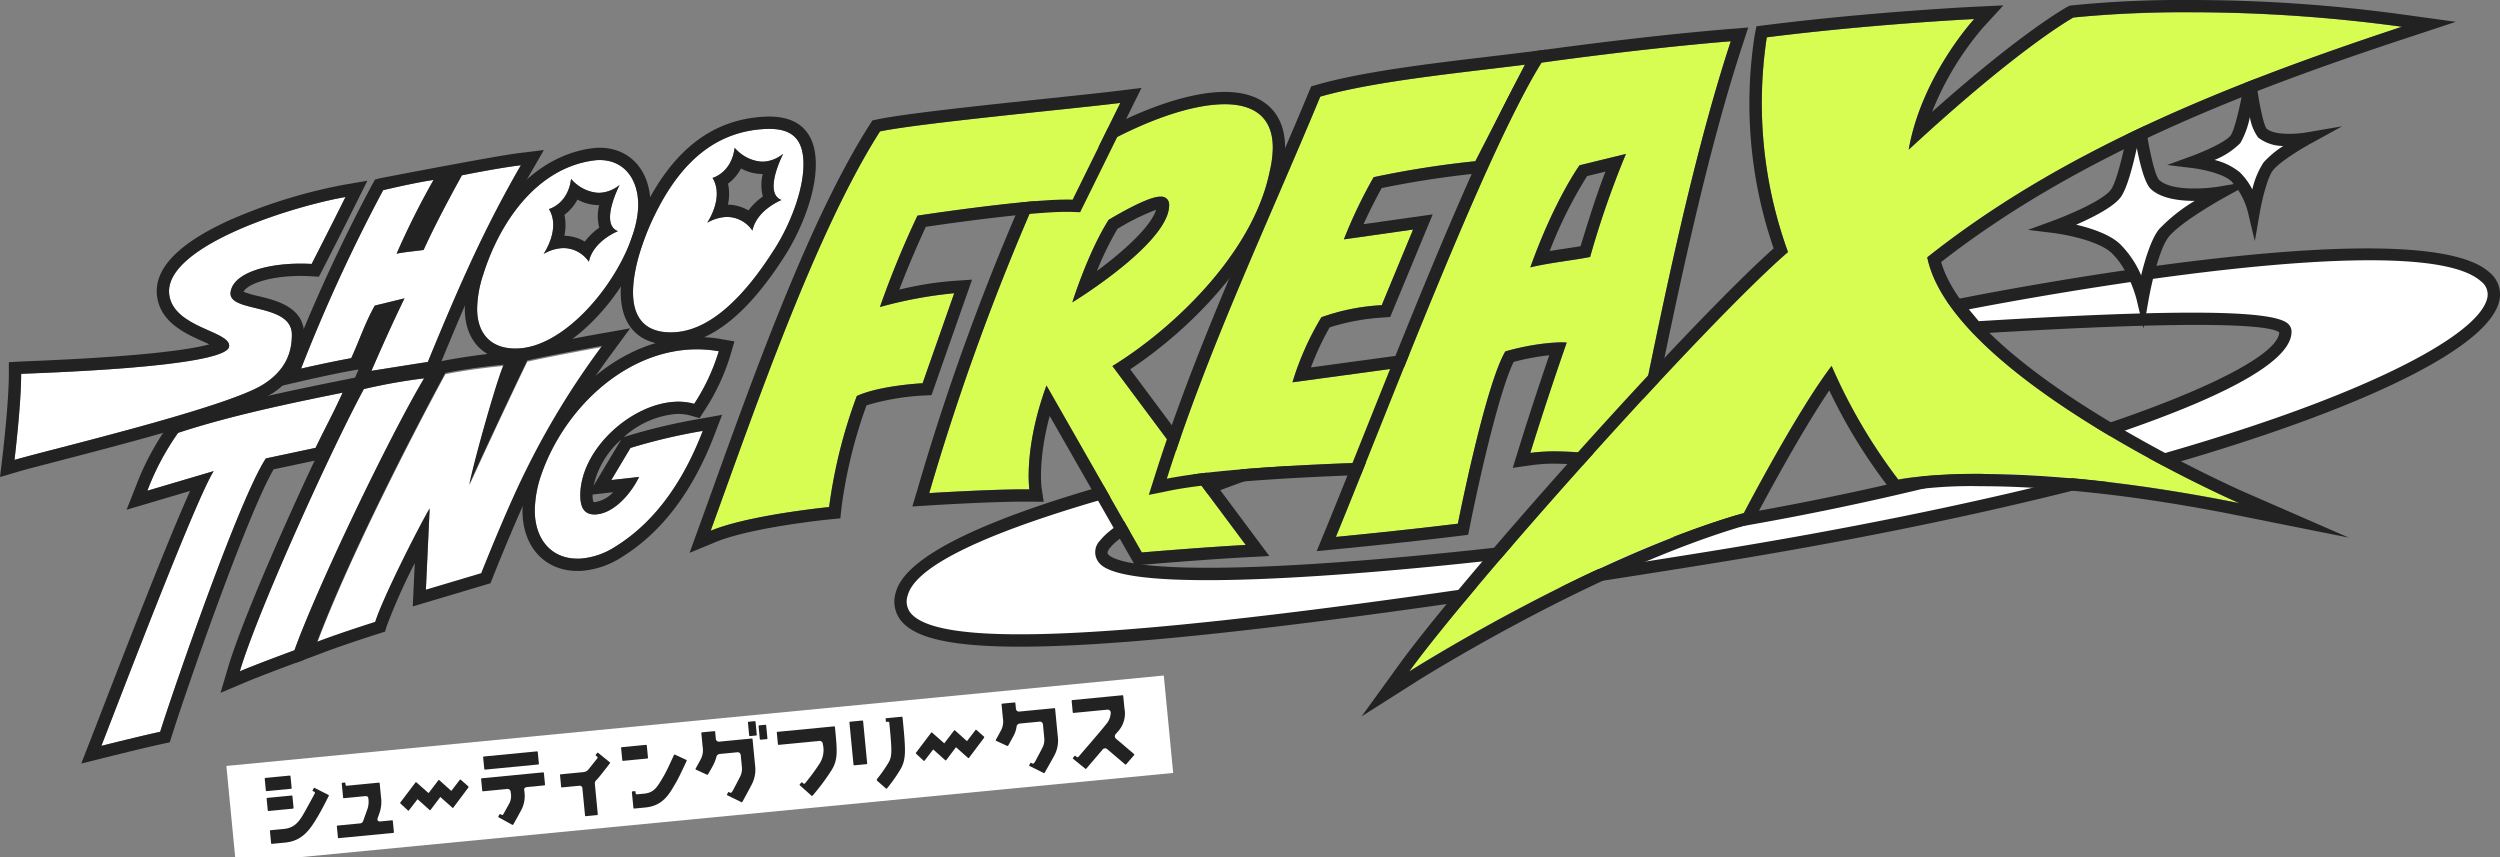 <svg xmlns="http://www.w3.org/2000/svg" width="406" height="139.247" viewBox="0 0 406 139.247">
  <rect x="0" y="0" width="406" height="139.247" fill="#808080" stroke="none"/>
  <g id="グループ_2530" data-name="グループ 2530" transform="translate(-5.735 -182.262)">
    <g id="グループ_1606" data-name="グループ 1606" transform="translate(14 10)">
      <path id="パス_7161" data-name="パス 7161" d="M3.437,61.03c1.876-.111,33.28-1.007,33.773-4.425.363-2.52-8.926-2.987-9.712-8.357-1.146-7.827,19.744-14.387,28.614-15.939,0,0-2.828,5.686-5.5,10.875-6.057-.36-12.666,1.1-13.161,4.563S47.4,49.4,47.4,54.676c0,2.8-.931,5.76-4.719,8.119C36.57,66.6,7.584,73.46,2.352,75.006c0,0,1.1-9.072,1.085-13.976" transform="translate(-8.265 171.94)" fill="#fff"/>
      <path id="パス_7162" data-name="パス 7162" d="M56.112,32.309s-2.828,5.685-5.5,10.875c-.6-.036-1.195-.053-1.8-.053-5.5,0-10.92,1.5-11.366,4.615-.5,3.459,9.954,1.658,9.954,6.929,0,2.8-.931,5.761-4.719,8.119C36.571,66.6,7.584,73.46,2.352,75.006c0,0,1.1-9.072,1.085-13.976,1.876-.111,33.28-1.008,33.773-4.426.363-2.52-8.926-2.986-9.712-8.356-1.146-7.827,19.744-14.387,28.614-15.939m3.553-2.652-3.9.682A85.326,85.326,0,0,0,37.222,36.1c-8.414,3.824-12.351,8.007-11.7,12.433.614,4.192,4.618,5.975,7.542,7.277.281.125.612.272.937.424-2.746.757-10.054,1.972-29.389,2.74-.662.026-1.109.044-1.289.055l-1.888.111,0,1.891c.014,4.726-1.06,13.641-1.07,13.73L0,77.786l2.919-.862c1.152-.341,3.558-.964,6.6-1.753,14.143-3.664,29.616-7.813,34.219-10.679A11.041,11.041,0,0,0,49.4,54.675c0-4.461-4.467-5.549-7.424-6.268a17.313,17.313,0,0,1-2.436-.711c.7-1.294,4.33-2.566,9.272-2.566.559,0,1.123.017,1.676.05l1.3.077.6-1.157c2.65-5.143,5.487-10.843,5.515-10.9Z" transform="translate(-8.265 171.946)" fill="#222"/>
      <path id="パス_7163" data-name="パス 7163" d="M60.319,60.462c2.206-5.053,3.584-8.1,5.373-11.776l-4.829,1.178c-1.675,3.033-2.387,5.4-3.828,8.543-3.276.575-8.141,1.692-8.141,1.692A268.115,268.115,0,0,1,62.222,31.125s4.719-1.149,8.188-1.668a129.012,129.012,0,0,0-6,11.975c1.379-.279,3.228-.434,4.385-.6,2.261-5.041,6.222-12.125,6.222-12.125s5.711-1.166,9.571-1.636C78.749,37.213,74.858,45.93,69.482,59.017c-2.753.427-9.163,1.445-9.163,1.445" transform="translate(-8.265 172.02)" fill="#fff"/>
      <path id="パス_7164" data-name="パス 7164" d="M84.591,27.071C78.75,37.212,74.859,45.93,69.482,59.016c-2.754.427-9.163,1.445-9.163,1.445,2.206-5.053,3.586-8.1,5.374-11.776l-4.829,1.179c-1.677,3.032-2.388,5.4-3.829,8.542-3.276.575-8.141,1.692-8.141,1.692A268.494,268.494,0,0,1,62.221,31.124s4.721-1.149,8.189-1.668a129.136,129.136,0,0,0-6,11.975c1.378-.279,3.228-.434,4.385-.6,2.261-5.041,6.222-12.125,6.222-12.125s5.71-1.166,9.571-1.636M88.322,24.6l-3.972.484c-3.895.474-22.4,4.047-22.6,4.095l-.853.208-.425.768A267.36,267.36,0,0,0,47.033,59.365L45.642,62.9l3.7-.85c.048-.011,4.854-1.112,8.039-1.671l.86-.151-1.216,2.784,3.609-.573s6.4-1.017,9.155-1.444l1.116-.173.429-1.043c5.394-13.131,9.194-21.64,14.992-31.707Z" transform="translate(-8.265 172.029)" fill="#222"/>
      <path id="パス_7165" data-name="パス 7165" d="M16.464,121.943c2.716-6.949,15.455-40.383,18.25-44.621L23.929,80.514a41.769,41.769,0,0,1,4.994-9.4c8.428-2.773,18.054-4.78,26.722-6.529-1.805,3.931-2.519,5.078-4.394,8.965l-8.069,1.714c-4.274,6.443-14.855,37.073-17.172,44.4-2.4.519-5.79,1.347-9.546,2.281" transform="translate(-8.265 171.444)" fill="#fff"/>
      <path id="パス_7166" data-name="パス 7166" d="M55.646,64.585c-1.806,3.931-2.52,5.078-4.4,8.966l-8.068,1.713c-4.274,6.443-14.855,37.074-17.172,44.4-2.4.519-5.79,1.347-9.546,2.281C19.181,115,31.919,81.56,34.715,77.322L23.93,80.514a41.768,41.768,0,0,1,4.993-9.4c8.429-2.773,18.054-4.779,26.723-6.529M59.1,61.847l-3.854.778c-9.063,1.829-18.609,3.844-26.952,6.589l-.6.2-.379.509a43.556,43.556,0,0,0-5.247,9.856L20.556,83.6,24.5,82.432l6.371-1.886c-3.257,7.223-8.859,21.515-14.609,36.39-.71,1.838-1.28,3.314-1.657,4.279l-1.409,3.6,3.755-.934c3.457-.86,7-1.73,9.484-2.267l1.136-.245.349-1.107c2.5-7.909,12.25-35.918,16.516-43.221l7.234-1.537.959-.2.427-.884c.771-1.6,1.335-2.712,1.881-3.789.75-1.48,1.459-2.878,2.529-5.21Z" transform="translate(-8.265 171.444)" fill="#222"/>
      <path id="パス_7167" data-name="パス 7167" d="M59.091,64a93.853,93.853,0,0,1,9.788-1.745c-5.671,9.52-17.346,33.844-21.06,44.166,0,0-5.975,2.195-8.876,3.421C41.938,99.762,54.108,73.165,59.091,64" transform="translate(-8.265 171.444)" fill="#fff"/>
      <path id="パス_7168" data-name="パス 7168" d="M68.879,62.255c-5.671,9.52-17.346,33.843-21.06,44.166,0,0-5.975,2.195-8.876,3.42,3-10.079,15.165-36.676,20.148-45.841a93.591,93.591,0,0,1,9.788-1.745m3.915-2.663-4.236.689c-.783.127-1.631.252-2.5.381a59.65,59.65,0,0,0-7.529,1.419l-.8.235-.4.728c-4.771,8.775-17.183,35.712-20.308,46.228l-1.207,4.06,3.9-1.648c2.824-1.193,8.728-3.364,8.788-3.386l.879-.331.313-.869c3.564-9.9,15.086-34.066,20.9-43.819Z" transform="translate(-8.265 171.444)" fill="#222"/>
      <path id="パス_7169" data-name="パス 7169" d="M69.162,96.58l.612-13.229c-2.077,3.6-7.609,14.549-8.847,18.456-2.916.931-6.353,2.061-9.425,3.226,6.742-17.856,20.829-43.65,20.829-43.65,4.66-.921,9.459-1.342,9.459-1.342-1.094,2.455-4.58,14.7-5.576,19.412,5.191-11.372,9.419-20.1,9.419-20.1,4.879-1.079,12.141-2.373,12.141-2.373A130,130,0,0,0,85.138,77.74C82.024,84.074,78.15,93.9,78.15,93.9Z" transform="translate(-8.265 171.655)" fill="#fff"/>
      <path id="パス_7170" data-name="パス 7170" d="M97.773,56.977A130.054,130.054,0,0,0,85.138,77.74C82.023,84.074,78.15,93.9,78.15,93.9L69.161,96.58l.612-13.229c-2.077,3.6-7.608,14.55-8.847,18.456-2.915.931-6.353,2.061-9.424,3.226,6.742-17.856,20.829-43.65,20.829-43.65,4.659-.921,9.458-1.341,9.458-1.341-1.094,2.454-4.579,14.7-5.576,19.411,5.192-11.371,9.419-20.1,9.419-20.1,4.879-1.079,12.141-2.373,12.141-2.373m4.565-2.844-4.916.875c-.073.013-7.359,1.313-12.222,2.389l-.946.209-.107.222-2.532.221c-.2.018-4.961.441-9.672,1.372l-.919.181-.449.822c-.141.259-14.231,26.122-20.944,43.9L48.07,108.46l4.141-1.557c3.193-1.211,6.85-2.4,9.324-3.191l.985-.314.313-.986a97.084,97.084,0,0,1,4.526-10.143l-.195,4.219-.13,2.814,2.7-.805,8.989-2.682.932-.278.356-.9c.039-.1,3.88-9.823,6.922-16.01A129.4,129.4,0,0,1,99.386,58.16Z" transform="translate(-8.265 171.444)" fill="#222"/>
      <path id="パス_7171" data-name="パス 7171" d="M86.974,83.445a18.422,18.422,0,0,1,1.118-6.016c3.595-10.2,12.981-19.5,24.046-20.148a20.443,20.443,0,0,1,4.713.28,32.812,32.812,0,0,1-3.995,8.543,9.483,9.483,0,0,0-3.195-.331c-7.19.424-15.3,7.811-15.3,15.2,0,1.718.48,3.207,2.516,3.087,3.036-.18,5.792-3.5,7.03-6.086l-4.514.506,3.116-5.216a92.408,92.408,0,0,1,11.743-2.769c-2.835,7.4-7.269,14.526-14.219,18.809a12.033,12.033,0,0,1-5.552,1.925c-4.833.286-7.509-3.191-7.509-7.783" transform="translate(-8.387 171.746)" fill="#fff"/>
      <path id="パス_7172" data-name="パス 7172" d="M113.282,57.247a21.043,21.043,0,0,1,3.569.314,32.86,32.86,0,0,1-3.995,8.543,9.252,9.252,0,0,0-2.566-.35c-.21,0-.419.006-.629.019-7.19.424-15.3,7.811-15.3,15.2,0,1.652.444,3.093,2.291,3.093.073,0,.147,0,.225-.007,3.035-.179,5.791-3.5,7.03-6.085l-4.514.506,3.116-5.216a92.242,92.242,0,0,1,11.743-2.77c-2.835,7.4-7.269,14.527-14.219,18.81a12.044,12.044,0,0,1-5.552,1.925c-.186.011-.369.016-.549.016-4.487,0-6.96-3.383-6.96-7.8a18.418,18.418,0,0,1,1.118-6.016c3.595-10.2,12.981-19.5,24.045-20.148q.576-.034,1.145-.034m0-2c-.42,0-.845.012-1.263.037-12.8.755-22.352,11.664-25.814,21.48a20.218,20.218,0,0,0-1.231,6.681c0,5.861,3.6,9.8,8.96,9.8.218,0,.441-.006.667-.02A13.975,13.975,0,0,0,101.086,91c6.47-3.988,11.529-10.648,15.036-19.8l1.27-3.313-3.492.629a95.383,95.383,0,0,0-12,2.833l-.472.15a14.526,14.526,0,0,1,8.348-3.739c.17-.01.34-.015.511-.015a7.3,7.3,0,0,1,2.013.272l1.427.41.806-1.247a34.747,34.747,0,0,0,4.234-9.067l.629-2.152-2.21-.38a22.813,22.813,0,0,0-3.907-.343M96.51,79.408A14.312,14.312,0,0,1,101,71.9l-.2.337-3.116,5.216Zm-.146,1.423,3.254-.365.077-.008a5.066,5.066,0,0,1-2.934,1.6l-.107,0a1.043,1.043,0,0,1-.15-.009,2.929,2.929,0,0,1-.141-1.084c0-.047,0-.094,0-.141" transform="translate(-8.386 171.742)" fill="#222"/>
      <path id="パス_7173" data-name="パス 7173" d="M96.977,26.228c-.186.011-.409.062-.595.072-9.3,1.33-15.218,10.235-17.822,18.573a18.451,18.451,0,0,0-.967,5.488c0,4.315,2.53,6.7,6.808,6.443,9.116-.538,19.348-14.869,19.348-23.35,0-4.166-2.344-7.488-6.772-7.226m3.488,11.534s-4.026,1.578-4.728,4.97c0,0-2.454-3.991-7.35-1.27,0,0,2.829-4.081.87-7.291,0,0,3.086-.791,3.591-4.89,0,0,3.537,4.346,7.889.973,0,0-3.319,6.37-.272,7.508" transform="translate(-8.373 172.034)" fill="#fff"/>
      <path id="パス_7174" data-name="パス 7174" d="M97.46,26.213c4.115,0,6.289,3.229,6.289,7.241,0,8.482-10.231,22.813-19.347,23.351q-.311.018-.607.018c-3.91,0-6.2-2.355-6.2-6.462a18.483,18.483,0,0,1,.967-5.488c2.605-8.338,8.521-17.242,17.822-18.573.187-.01.41-.061.6-.072.164-.01.324-.015.482-.015M88.387,41.462a6.7,6.7,0,0,1,3.26-.95,5.053,5.053,0,0,1,4.09,2.221c.7-3.393,4.728-4.971,4.728-4.971-3.046-1.137.273-7.508.273-7.508a5.492,5.492,0,0,1-3.4,1.283,6.46,6.46,0,0,1-4.489-2.256c-.506,4.1-3.591,4.89-3.591,4.89,1.959,3.21-.871,7.291-.871,7.291M97.46,24.213c-.2,0-.4.006-.6.018-.149.009-.312.031-.475.055-.044.007-.088.015-.13.019l-.085,0-.071.012c-8.662,1.238-15.932,8.7-19.448,19.956a20.088,20.088,0,0,0-1.058,6.084c0,5.22,3.143,8.462,8.2,8.462.237,0,.478-.007.725-.022,10.047-.593,21.229-15.615,21.229-25.347,0-5.527-3.331-9.241-8.289-9.241M91.77,35.107a7.362,7.362,0,0,0,2.114-2.473,7.263,7.263,0,0,0,3.454.9h.078a7.181,7.181,0,0,0,.015,3.653,10.331,10.331,0,0,0-2.349,2.264,6.738,6.738,0,0,0-3.329-.94,7.968,7.968,0,0,0,.017-3.406" transform="translate(-8.372 172.043)" fill="#222"/>
      <path id="パス_7175" data-name="パス 7175" d="M124.237,21.133c-8.709.514-13.941,6.373-17.536,13.494-1.918,3.787-3.755,8.928-3.755,13.041,0,4.274,2.117,6.744,6.791,6.468,7.03-.415,12.9-8.309,16.257-13.619,2.4-3.775,4.633-9.339,4.633-13.652,0-4.232-1.956-5.994-6.39-5.732m2.827,11.529s-4.026,1.578-4.728,4.97c0,0-2.454-3.991-7.35-1.27,0,0,2.829-4.081.87-7.291,0,0,3.086-.791,3.591-4.89,0,0,3.537,4.346,7.889.973,0,0-3.319,6.37-.272,7.508" transform="translate(-8.409 172.074)" fill="#fff"/>
      <path id="パス_7176" data-name="パス 7176" d="M125.061,21.108c3.853,0,5.567,1.8,5.567,5.757,0,4.313-2.237,9.877-4.634,13.653-3.355,5.309-9.227,13.2-16.257,13.618q-.355.021-.69.021c-4.192,0-6.1-2.432-6.1-6.489,0-4.113,1.837-9.253,3.755-13.041,3.595-7.121,8.826-12.98,17.535-13.494.285-.017.559-.025.824-.025M114.986,36.362a6.706,6.706,0,0,1,3.26-.95,5.053,5.053,0,0,1,4.09,2.221c.7-3.393,4.729-4.971,4.729-4.971-3.047-1.137.272-7.508.272-7.508a5.492,5.492,0,0,1-3.4,1.283,6.46,6.46,0,0,1-4.489-2.256c-.506,4.1-3.591,4.89-3.591,4.89,1.959,3.21-.871,7.291-.871,7.291m10.075-17.254c-.3,0-.616.009-.941.029-8.21.484-14.491,5.256-19.2,14.589-.93,1.838-3.969,8.28-3.969,13.942,0,5.4,2.952,8.489,8.1,8.489.262,0,.53-.008.808-.024,5.953-.352,11.952-5.246,17.83-14.547,2.279-3.591,4.943-9.6,4.943-14.721,0-5.075-2.617-7.757-7.567-7.757m-6.692,10.9a7.362,7.362,0,0,0,2.114-2.473,7.263,7.263,0,0,0,3.454.9h.078a7.181,7.181,0,0,0,.015,3.653,10.351,10.351,0,0,0-2.349,2.264,6.735,6.735,0,0,0-3.329-.94,7.968,7.968,0,0,0,.017-3.406" transform="translate(-8.408 172.084)" fill="#222"/>
      <path id="パス_7177" data-name="パス 7177" d="M284.542,84.8c44.654-7.872,87.56-22.415,87.136-30.478-.185-3.51-34.618-1.54-50.242-.581l-3.008-3.608s74.136-14.952,85.684-4.634c10.3,9.2-35.869,31.121-126.217,45.655-105.482,16.969-133.778,16.555-130.9,5.813,3.742-14,81.128-27.351,81.128-27.351-3.611,1.058-42.049,11.7-48.128,19.315-8.3,10.391,71.7,1.66,104.552-4.131" transform="translate(-8.795 171.711)" fill="#fff"/>
      <path id="パス_7178" data-name="パス 7178" d="M166.179,105.577c-11.78,0-16.946-1.577-19.135-4a4.938,4.938,0,0,1-1.02-4.863c3.8-14.2,73.938-26.7,81.923-28.078l.452,1.945-.995.286c-26.127,7.486-43.125,14.3-46.633,18.693-.337.422-.448.737-.33.936.416.7,4.377,4.032,41.727,1.04,23.207-1.859,48.51-5.3,62.2-7.715l.175.984-.175-.984C332.2,75.386,370.391,61,370.68,54.535c-1.266-1.007-9.528-2.225-49.183.207l-.506.032-4.4-5.286,1.646-.332c3.044-.615,74.758-14.931,86.545-4.4a4.628,4.628,0,0,1,1.542,5c-1.727,5.9-14.457,13.247-35.845,20.688-16.669,5.8-46.234,14.271-92.421,21.7-60.935,9.8-94.009,13.431-111.874,13.432M209.253,74.32c-25.166,5.389-59.034,14.444-61.3,22.908a2.982,2.982,0,0,0,.574,3.007c5.924,6.561,44.565,3.551,129.205-10.065,46.045-7.407,75.49-15.843,92.082-21.616C389.975,61.542,402.9,54.3,404.4,49.195a2.65,2.65,0,0,0-.954-2.947c-10.114-9.035-72.192,2.431-83.168,4.546l1.6,1.922c32.206-1.967,47.7-1.844,50.2.394a1.665,1.665,0,0,1,.593,1.163c.233,4.46-8.963,9.947-27.336,16.308-16.9,5.852-39,11.395-60.626,15.207-13.733,2.421-39.115,5.876-62.388,7.74-40.481,3.241-42.834-.713-43.6-2.013a2.675,2.675,0,0,1,.486-3.205c3.438-4.306,16.174-9.431,30.045-13.99" transform="translate(-8.795 171.706)" fill="#222"/>
      <path id="パス_7179" data-name="パス 7179" d="M170.175,62.6C166.41,72.907,167.4,79.469,167.4,79.469c-5.784-.057-16.265.606-16.265.606A393.784,393.784,0,0,1,169.521,29.94c7.343-5.828,19.881-12.542,28.748-12.992,4.433-.225,8.659,1.2,8.659,7.043a17.031,17.031,0,0,1-.485,3.765c-2.632,13.225-15.586,25.572-25.561,31.689L202.533,88.5c-7.229.4-16.875,1.218-16.875,1.218Zm4.2-13.5c3.325-2.038,15.724-10.3,15.724-15.76,0-1.09-.693-1.446-1.592-1.4-2.287.116-8.244,3.77-8.244,3.77-3.4,5.394-5.888,13.39-5.888,13.39" transform="translate(-8.493 172.262)" fill="#d7fd52"/>
      <path id="パス_7180" data-name="パス 7180" d="M199.127,16.926c4.1,0,7.8,1.6,7.8,7.064a17.04,17.04,0,0,1-.485,3.766c-2.632,13.225-15.585,25.571-25.56,31.689L202.533,88.5c-7.228.4-16.874,1.219-16.874,1.219L170.175,62.6c-3.764,10.312-2.776,16.874-2.776,16.874-.237,0-.484,0-.736,0-5.892,0-15.529.61-15.529.61A393.477,393.477,0,0,1,169.522,29.94c7.342-5.829,19.881-12.543,28.747-12.992q.431-.022.858-.022M174.372,49.1c3.325-2.038,15.724-10.3,15.724-15.76a1.274,1.274,0,0,0-1.444-1.4c-.049,0-.1,0-.149,0-2.287.116-8.244,3.769-8.244,3.769-3.4,5.4-5.887,13.391-5.887,13.391m24.755-34.172q-.477,0-.959.025c-9.1.461-21.927,7.1-29.889,13.423l-.381.3-.2.443A391.631,391.631,0,0,0,149.218,79.5l-.828,2.754,2.87-.182c.1-.006,9.643-.606,15.4-.606q.369,0,.716,0l2.347.024-.349-2.321c-.007-.046-.6-4.468,1.324-11.621l13.221,23.161.633,1.11,1.273-.108c.1-.009,9.7-.822,16.815-1.215l3.72-.205-2.226-2.986L183.771,59.974c10.776-7.143,22.15-19.35,24.634-31.828a18.953,18.953,0,0,0,.523-4.156c0-5.76-3.572-9.064-9.8-9.064m-17.42,22.243a36.431,36.431,0,0,1,6.266-3.1c-.744,2.505-4.8,6.4-9.608,9.935a50.434,50.434,0,0,1,3.342-6.835" transform="translate(-8.492 172.262)" fill="#222"/>
      <path id="パス_7181" data-name="パス 7181" d="M143.082,21.341c6.56-1.366,31.142-3.648,39.036-4.625l-7.747,15.707c-6.565-.259-25.2,2.6-25.2,2.6a152.841,152.841,0,0,0-6.093,14.838,69.412,69.412,0,0,1,12.064-2.242l-5.135,14.624s-6.848.329-10.681,2.065a81.788,81.788,0,0,0-4.5,18.042s-12.972,1.258-19.239,3.848c7.138-19.678,17.018-48.424,27.5-64.855" transform="translate(-8.445 172.262)" fill="#d7fd52"/>
      <path id="パス_7182" data-name="パス 7182" d="M182.119,16.716l-7.747,15.707c-.285-.011-.593-.016-.92-.016-7.226,0-24.277,2.614-24.277,2.614a152.687,152.687,0,0,0-6.092,14.838,69.4,69.4,0,0,1,12.063-2.242l-5.135,14.624s-6.847.329-10.681,2.065a81.815,81.815,0,0,0-4.5,18.042s-12.972,1.258-19.24,3.848c7.138-19.678,17.019-48.424,27.5-64.855,6.559-1.366,31.142-3.648,39.036-4.625m3.433-2.44-3.679.455c-2.476.307-6.589.74-11.351,1.243-10.364,1.093-23.262,2.454-27.847,3.409l-.825.172-.454.711c-9.609,15.07-18.476,39.685-25.6,59.464-.72,2-1.416,3.931-2.089,5.784l-1.546,4.262,4.19-1.731c5.924-2.448,18.543-3.695,18.669-3.707l1.622-.157.174-1.62A78.854,78.854,0,0,1,140.9,65.825a39,39,0,0,1,9.208-1.586l1.344-.066L151.9,62.9l5.135-14.624,1.006-2.863-3.028.205a54.441,54.441,0,0,0-8.788,1.419c1.674-4.416,3.487-8.431,4.307-10.2,3.808-.562,16.95-2.435,22.922-2.434.3,0,.581,0,.841.015l1.3.051.575-1.165L183.912,17.6Z" transform="translate(-8.444 172.262)" fill="#222"/>
      <path id="パス_7183" data-name="パス 7183" d="M214.708,15.7c8.814-2.525,22.709-3.868,33.225-5.189l-8.047,15.67a155.257,155.257,0,0,0-16.515,2.594,78.567,78.567,0,0,0-4.837,10.1l11.241-1.6-5.089,12.286a34.407,34.407,0,0,0-9.8,1.957,46.837,46.837,0,0,0-4.7,10.568l21.767-2.963,4.481,15.656s-33.607.32-46.645,2.961c6.728-21.241,16.43-41.586,24.912-62.047" transform="translate(-8.554 172.262)" fill="#d7fd52"/>
      <path id="パス_7184" data-name="パス 7184" d="M247.932,10.512l-8.047,15.67a155.258,155.258,0,0,0-16.515,2.594,78.7,78.7,0,0,0-4.837,10.1l11.242-1.6-5.09,12.286a34.408,34.408,0,0,0-9.8,1.957,46.837,46.837,0,0,0-4.7,10.568l21.767-2.963,4.482,15.656s-33.608.32-46.646,2.961c6.729-21.241,16.43-41.586,24.912-62.047,8.814-2.525,22.709-3.868,33.225-5.189m3.51-2.457-3.76.472c-1.846.233-3.8.465-5.808.7-9.515,1.135-20.3,2.422-27.718,4.546l-.927.266-.37.891c-2.32,5.6-4.778,11.293-7.155,16.8-6.343,14.7-12.9,29.9-17.816,45.408l-1.026,3.238,3.33-.674c12.7-2.573,45.933-2.918,46.268-2.921l2.626-.026-.723-2.525L233.882,58.58l-.477-1.665-1.716.234-18.5,2.519a45.294,45.294,0,0,1,3.034-6.5,35.94,35.94,0,0,1,8.608-1.6l1.23-.09.472-1.139,5.089-12.287,1.342-3.238-3.471.493-7.759,1.1c.844-1.876,1.819-3.818,2.942-5.862a155.64,155.64,0,0,1,15.4-2.37l1.087-.106.5-.971,8.047-15.671Z" transform="translate(-8.555 172.262)" fill="#222"/>
      <path id="パス_7185" data-name="パス 7185" d="M254.771,55.636c-4.092-.307-9.974,1.438-9.974,1.438-3.286,5.577-7.7,27.973-7.7,27.973C227.775,86.2,217.279,87.2,217.279,87.2c8.6-20.9,24.378-62.626,33.4-77.018,0,0,15.967-2.274,30.736-3.479-6.7,20.4-11.881,46.783-16.181,67.86,0,0-9.812-1.94-16.377-1,2.98-9.615,5.914-17.921,5.914-17.921m3.8-13.913A148.821,148.821,0,0,1,264.387,25l-7.53,1.84s-4.047,5.559-8,16.59c2.855-.733,7.18-1.18,9.718-1.7" transform="translate(-8.601 172.262)" fill="#d7fd52"/>
      <path id="パス_7186" data-name="パス 7186" d="M281.414,6.7c-6.7,20.4-11.88,46.783-16.18,67.86A73.655,73.655,0,0,0,252.959,73.3a29.513,29.513,0,0,0-4.1.255c2.98-9.615,5.913-17.922,5.913-17.922-.33-.025-.672-.036-1.021-.036a38.1,38.1,0,0,0-8.952,1.474c-3.286,5.577-7.705,27.974-7.705,27.974-9.317,1.149-19.814,2.15-19.814,2.15,8.6-20.9,24.379-62.625,33.4-77.017,0,0,15.966-2.275,30.735-3.48M264.387,25l-7.53,1.84s-4.047,5.56-8,16.59c2.855-.732,7.18-1.179,9.718-1.7A148.761,148.761,0,0,1,264.387,25M284.254,4.462l-3,.245c-14.66,1.2-30.7,3.47-30.855,3.493l-.919.131-.493.787c-7.169,11.435-18.234,39.118-27.125,61.362-2.354,5.889-4.577,11.451-6.431,15.956L214.166,89.5l3.3-.315c.1-.01,10.631-1.017,19.869-2.156l1.437-.177.281-1.421c1.154-5.85,4.572-21.46,7.1-26.659a39.6,39.6,0,0,1,5.785-1.081c-1.111,3.24-3.051,9-4.993,15.271l-.936,3.018,3.129-.446a27.5,27.5,0,0,1,3.819-.235,72.188,72.188,0,0,1,11.887,1.22l1.95.385.4-1.947.873-4.287c4.025-19.789,9.035-44.418,15.249-63.349ZM258.081,28.6l2.981-.728c-1.359,3.519-2.432,6.858-4.044,12.11-.759.129-1.615.258-2.5.392-.836.126-1.683.254-2.512.39A71.139,71.139,0,0,1,258.081,28.6" transform="translate(-8.602 172.262)" fill="#222"/>
      <path id="パス_7187" data-name="パス 7187" d="M344.116,31.442c1.744-2.313,3.527-13.233,3.527-13.233s1.286,10.3,2.87,11.765c2.847,2.635,10.648,1.3,10.648,1.3s-7.023,3.861-9.224,6.585c-2.035,2.519-3.447,10.566-3.447,10.566s-1.2-5.083-4.365-8.072c-2.778-2.624-10-3.5-10-3.5s8.153-2.964,9.991-5.4" transform="translate(-8.795 172.262)" fill="#fff"/>
      <path id="パス_7188" data-name="パス 7188" d="M348.637,53.361l-1.12-4.709c-.011-.048-1.176-4.834-4.078-7.575-2.083-1.968-7.516-3.005-9.434-3.239l-4.144-.505,3.923-1.428c2.19-.8,8.174-3.261,9.533-5.064,1.162-1.541,2.665-8.665,3.339-12.792l1.119-6.849.861,6.886c.6,4.779,1.745,10.4,2.557,11.154,2.034,1.884,7.765,1.393,9.8,1.045l5.852-1-5.2,2.862c-.068.038-6.875,3.8-8.927,6.337-1.535,1.9-2.859,7.942-3.24,10.11ZM337.7,36.489c2.392.563,5.434,1.546,7.114,3.134a16.058,16.058,0,0,1,3.437,5.1c.633-2.6,1.635-5.922,2.911-7.5a27.16,27.16,0,0,1,5.793-4.6c-2.45.009-5.444-.365-7.119-1.915-.951-.881-1.729-3.813-2.287-6.679-.693,3.162-1.641,6.7-2.632,8.016-1.216,1.611-4.609,3.31-7.217,4.444" transform="translate(-8.795 172.262)" fill="#222"/>
      <path id="パス_7189" data-name="パス 7189" d="M363.574,22.613c1.191-1.58,2.409-9.04,2.409-9.04s.879,7.035,1.961,8.037c1.945,1.8,7.274.886,7.274.886s-4.8,2.637-6.3,4.5c-1.391,1.72-2.355,7.218-2.355,7.218A12.69,12.69,0,0,0,363.58,28.7c-1.9-1.793-6.831-2.4-6.831-2.4s5.57-2.025,6.825-3.69" transform="translate(-8.795 172.262)" fill="#fff"/>
      <path id="パス_7190" data-name="パス 7190" d="M366.712,39.145l-1.122-4.7a11.746,11.746,0,0,0-2.7-5.017c-1.36-1.286-4.984-1.973-6.265-2.129l-4.143-.506,3.922-1.427c2.046-.744,5.585-2.313,6.368-3.352.719-.955,1.732-5.6,2.221-8.6l1.119-6.846.86,6.883c.391,3.124,1.151,6.859,1.66,7.438,1.136,1.053,4.54.943,6.414.623l5.846-1-5.2,2.858c-1.287.708-4.874,2.852-6,4.25-.9,1.107-1.793,4.735-2.148,6.762Zm-6.551-13.169a10.217,10.217,0,0,1,4.106,2,10.513,10.513,0,0,1,2.04,2.8,13.45,13.45,0,0,1,1.833-4.407,15.782,15.782,0,0,1,3.19-2.662,6.7,6.7,0,0,1-4.065-1.359,7.774,7.774,0,0,1-1.357-3.338,14.057,14.057,0,0,1-1.534,4.208h0a12.4,12.4,0,0,1-4.213,2.761" transform="translate(-8.795 172.262)" fill="#222"/>
      <path id="パス_7191" data-name="パス 7191" d="M297.987,59.413C292.34,66.792,283.731,83.3,283.731,83.3c-25.27,7.268-54.353,25.725-54.353,25.725,10.323-14.236,47.983-56.365,61.524-68.1a70.834,70.834,0,0,1-3.443-34.856C304.625,3.9,321.143,3.1,321.143,3.1s-8.568,9.289-10.638,21.211C328.64,7.529,337.25,2.857,337.25,2.857S360.107.152,390.6,4.355c-29.93,9.876-55.815,20.56-77.086,37.428C317.468,61.332,364.2,81.694,364.2,81.694c-37.836-7.566-55.389-3.825-55.389-3.825a89.034,89.034,0,0,1-10.826-18.456" transform="translate(-8.795 172.262)" fill="#d7fd52"/>
      <path id="パス_7192" data-name="パス 7192" d="M356.254,1.986A253.311,253.311,0,0,1,390.6,4.342c-29.929,9.882-55.815,20.571-77.085,37.451,3.952,19.56,50.685,39.934,50.685,39.934-19.019-3.805-32.916-4.752-42.032-4.752-9.018,0-13.356.925-13.356.925a89.132,89.132,0,0,1-10.827-18.467c-5.647,7.382-14.255,23.9-14.255,23.9-25.271,7.274-54.353,25.741-54.353,25.741C239.7,94.83,277.361,52.675,290.9,40.933a70.908,70.908,0,0,1-3.444-34.876c17.167-2.172,33.684-2.969,33.684-2.969s-8.567,9.295-10.638,21.223C328.64,7.518,337.25,2.843,337.25,2.843a178.911,178.911,0,0,1,19-.857m0-1.986a179.349,179.349,0,0,0-19.241.871l-.384.046-.339.184c-.324.177-7.383,4.073-21.988,17.07a48.629,48.629,0,0,1,8.317-13.742L325.885.872l-4.84.232c-.166.008-16.793.827-33.84,2.983l-1.427.181-.281,1.4a72.209,72.209,0,0,0,3.071,34.666C273.975,53.418,238,93.777,227.754,107.914l-6.1,8.423,8.8-5.59c.289-.183,29.138-18.4,53.832-25.507l.825-.237.395-.757c.075-.145,6.763-12.944,12.1-20.841a87.126,87.126,0,0,0,9.64,15.725l.771.972,1.219-.26a71.435,71.435,0,0,1,12.936-.881c8.25,0,22.17.817,41.637,4.713l18.164,3.634-16.965-7.4c-.448-.2-43.94-19.351-49.241-37.351,22.328-17.39,49.448-27.74,75.468-36.331l8.124-2.682-8.48-1.17A254.314,254.314,0,0,0,356.254,0" transform="translate(-8.795 172.262)" fill="#222"/>
    </g>
    <g id="グループ_1607" data-name="グループ 1607" transform="matrix(0.995, -0.096, 0.096, 0.995, 3837.489, 950.79)">
      <rect id="長方形_348" data-name="長方形 348" width="153" height="15.902" transform="translate(-3717 -1006)" fill="#fff"/>
      <g id="グループ_1599" data-name="グループ 1599" transform="translate(-26 0)">
        <path id="パス_7071" data-name="パス 7071" d="M0,4.4V2.534a.136.136,0,0,1,.144-.145H4.065c.1,0,.146.043.146.145V4.4a.13.13,0,0,1-.146.145H.144A.13.13,0,0,1,0,4.4M0,7.641V5.79a.129.129,0,0,1,.144-.145H4.065c.1,0,.146.043.146.145V7.641c0,.1-.043.145-.146.145H.144A.13.13,0,0,1,0,7.641M.028,13V11.071a.13.13,0,0,1,.144-.145H2.315c1.737,0,2.6-.911,3.7-2.532l.218-.318c.418-.608,1.172-1.693,1.621-2.4a.19.19,0,0,0-.058-.3l-.188-.1a.1.1,0,0,1-.029-.159l.188-.3c.043-.072.1-.086.159-.043l2.113,1.331a.127.127,0,0,1,.043.188c-.3.492-1.417,2.243-2.069,3.126-1.361,1.838-2.75,3.733-5.7,3.733H.173A.129.129,0,0,1,.028,13" transform="translate(-3685 -1005.843)" fill="#222"/>
        <path id="パス_7072" data-name="パス 7072" d="M12.346,13.414V11.591a.106.106,0,0,1,.116-.115h3.646A.584.584,0,0,0,16.7,11.1c.405-.869.883-1.853.94-2.012a3.661,3.661,0,0,0,.232-1.562c0-.247-.173-.377-.506-.377H13.923a.107.107,0,0,1-.116-.116V4.746a.107.107,0,0,1,.116-.116h.362a.107.107,0,0,1,.116.116v.217a.191.191,0,0,0,.217.217h5.21a.107.107,0,0,1,.116.116V7.525a5.571,5.571,0,0,1-.39,2.33c-.043.115-.247.549-.464,1.012-.173.362-.015.609.376.609h1.9a.106.106,0,0,1,.116.115v1.823a.107.107,0,0,1-.116.116h-8.9a.107.107,0,0,1-.116-.116" transform="translate(-3686.423 -1006.101)" fill="#222"/>
        <path id="パス_7073" data-name="パス 7073" d="M25.493,9.973l-1.08-1.216c-.065-.058-.052-.13,0-.2l2.733-2.966c.065-.073.117-.073.182,0L29.111,7.5l1.77-1.91c.065-.073.117-.073.182,0L32.82,7.5l1.536-1.65c.065-.072.117-.072.182,0L35.63,7.02a.15.15,0,0,1,0,.2L32.9,10.218c-.065.073-.117.073-.182,0l-1.769-1.91-1.769,1.925c-.065.073-.118.073-.182,0l-1.77-1.925L25.676,9.973c-.065.073-.118.073-.182,0" transform="translate(-3687.836 -1005.953)" fill="#222"/>
        <path id="パス_7074" data-name="パス 7074" d="M46.4,8.3v.246a4.91,4.91,0,0,1-.652,2.793c-.174.3-1.216,1.823-1.649,2.431a.132.132,0,0,1-.2.029l-2.054-1.4a.118.118,0,0,1-.029-.173l.2-.29a.1.1,0,0,1,.159-.028l.173.116a.187.187,0,0,0,.289-.058l1.187-1.723a2.687,2.687,0,0,0,.348-1.692V8.517a.519.519,0,0,0-.579-.579h-3.85a.131.131,0,0,1-.145-.145V5.956a.13.13,0,0,1,.145-.144H49.7a.13.13,0,0,1,.145.144V7.793c0,.1-.044.145-.145.145h-2.72c-.376,0-.579.13-.579.362M40.266,4.32V2.467a.129.129,0,0,1,.143-.144h8.627a.129.129,0,0,1,.144.144V4.32c0,.1-.043.145-.144.145H40.41a.136.136,0,0,1-.143-.145" transform="translate(-3689.608 -1005.835)" fill="#222"/>
        <path id="パス_7075" data-name="パス 7075" d="M57.52,13.6V9.2a.451.451,0,0,0-.506-.506H54.221a.107.107,0,0,1-.116-.116V6.67a.107.107,0,0,1,.116-.116h3.488a1.734,1.734,0,0,0,.767-.116,2.579,2.579,0,0,0,.275-.2C59,6,59.792,5.165,60.385,4.557a.208.208,0,0,0,0-.3l-.173-.174a.124.124,0,0,1,.014-.188l.246-.217c.058-.058.116-.058.159,0l1.722,1.693a.109.109,0,0,1,0,.174c-.348.376-1.751,1.867-2.156,2.243-.073.073-.159.145-.261.232a.757.757,0,0,0-.333.622V13.6a.106.106,0,0,1-.115.116H57.636a.107.107,0,0,1-.116-.116" transform="translate(-3691.295 -1005.986)" fill="#222"/>
        <path id="パス_7076" data-name="パス 7076" d="M65.764,5.143V3.2a.136.136,0,0,1,.144-.145h3.908a.13.13,0,0,1,.144.145V5.143a.129.129,0,0,1-.144.144H65.908a.129.129,0,0,1-.144-.144m1.055,7.887V10.483a.107.107,0,0,1,.116-.116H67.3a.107.107,0,0,1,.116.116V10.7a.192.192,0,0,0,.217.217h1.144c1.592,0,2.2-.825,3.3-2.344l.188-.26c.565-.782,1.636-2.663,1.925-3.154a.134.134,0,0,1,.2-.059l1.707,1a.134.134,0,0,1,.058.2c-.3.506-1.419,2.431-2.041,3.3l-.188.26c-1.1,1.52-2.3,3.314-5.151,3.314H66.965a.13.13,0,0,1-.145-.144" transform="translate(-3692.653 -1005.92)" fill="#222"/>
        <path id="パス_7077" data-name="パス 7077" d="M84.724,10.868c.564-.859,1.173-1.774,1.3-2a2.8,2.8,0,0,0,.52-1.553v-2a.509.509,0,0,0-.579-.554h-2.75a.632.632,0,0,0-.665.5,6.7,6.7,0,0,1-.709,1.344c-.218.347-.652.915-.883,1.261a.15.15,0,0,1-.2.042l-1.677-.984a.124.124,0,0,1-.03-.195c.3-.429.9-1.3,1.071-1.593a3.155,3.155,0,0,0,.391-1.789V1.123a.134.134,0,0,1,.144-.138h1.968c.1,0,.145.042.145.138V2.205a.509.509,0,0,0,.579.554h5.209c.1,0,.145.042.145.138V7.112a5.169,5.169,0,0,1-.68,2.815c-.246.444-1.563,2.37-1.939,2.925a.118.118,0,0,1-.188.028l-2.142-1.317a.111.111,0,0,1-.043-.153l.2-.292a.11.11,0,0,1,.159-.041l.173.11c.131.083.29-.041.478-.32M88.357,0h.955c.1,0,.144.042.144.139V2.205c0,.1-.043.138-.144.138h-.955a.127.127,0,0,1-.144-.138V.139A.127.127,0,0,1,88.357,0M90.05.749h.926c.1,0,.145.042.145.138V2.953c0,.1-.044.139-.145.139H90.05c-.13,0-.173-.056-.173-.139V.887c0-.1.058-.138.173-.138" transform="translate(-3694.196 -1005)" fill="#222"/>
        <path id="パス_7078" data-name="パス 7078" d="M97.5,11.763l.218-.188a.1.1,0,0,1,.159.015l.145.145a.19.19,0,0,0,.3,0,35.326,35.326,0,0,0,2.59-2.88,4.068,4.068,0,0,0,.882-3.156.519.519,0,0,0-.579-.579H94.675a.137.137,0,0,1-.145-.145V3.138a.13.13,0,0,1,.145-.144h9.2c.1,0,.145.043.145.144,0,4.024.015,5.369-1.361,7.077a35.376,35.376,0,0,1-3.314,3.632.119.119,0,0,1-.087.043c-.1.015-.145-.072-.2-.144L97.44,11.995a.167.167,0,0,1,.057-.232" transform="translate(-3696 -1005.912)" fill="#222"/>
        <path id="パス_7079" data-name="パス 7079" d="M110.233,2.566V9.4a.13.13,0,0,1-.145.144h-1.939A.137.137,0,0,1,108,9.4V2.566a.136.136,0,0,1,.145-.144h1.939a.13.13,0,0,1,.145.144m6.44,0c0,5.557,0,6.888-1.361,8.625a25.888,25.888,0,0,1-2.243,2.576c-.058.072-.131.058-.2,0l-1.316-1.4s-.043-.173.043-.261a24.981,24.981,0,0,0,1.968-2.286c.84-1.086.883-1.766.883-6.57,0-.145-.073-.232-.2-.232h-.218a.107.107,0,0,1-.116-.116V2.538a.107.107,0,0,1,.116-.116h2.5a.13.13,0,0,1,.145.144" transform="translate(-3697.567 -1005.846)" fill="#222"/>
        <path id="パス_7080" data-name="パス 7080" d="M120.745,9.973l-1.08-1.216c-.065-.058-.052-.13,0-.2L122.4,5.588c.065-.073.117-.073.182,0l1.783,1.91,1.77-1.91c.065-.073.117-.073.182,0l1.756,1.91,1.536-1.65c.065-.072.117-.072.182,0l1.093,1.172a.15.15,0,0,1,0,.2l-2.733,2.995c-.065.073-.117.073-.182,0L126.2,8.308l-1.769,1.925c-.065.073-.118.073-.182,0l-1.77-1.925-1.548,1.664c-.065.073-.118.073-.182,0" transform="translate(-3698.921 -1005.953)" fill="#222"/>
        <path id="パス_7081" data-name="パス 7081" d="M140.541,11.01c.564-.856,1.172-1.768,1.3-1.989a2.789,2.789,0,0,0,.52-1.547V5.209a.508.508,0,0,0-.579-.552h-3.1a.585.585,0,0,0-.636.51,4.568,4.568,0,0,1-.492,1.188c-.218.345-.9,1.327-1.13,1.671a.15.15,0,0,1-.2.042l-1.677-.981a.122.122,0,0,1-.03-.193c.3-.428.9-1.3,1.071-1.588a3.13,3.13,0,0,0,.391-1.782V1.3a.133.133,0,0,1,.144-.138h1.968c.1,0,.145.041.145.138v.857a.509.509,0,0,0,.579.552h5.614c.1,0,.144.041.144.138v4.42a5.143,5.143,0,0,1-.679,2.805c-.246.442-1.621,2.362-2,2.914a.118.118,0,0,1-.188.027l-2.156-1.34c-.058-.027-.073-.083-.029-.152l.188-.29a.109.109,0,0,1,.16-.028l.188.125c.13.069.289-.041.478-.318" transform="translate(-3700.664 -1005.134)" fill="#222"/>
        <path id="パス_7082" data-name="パス 7082" d="M148.29,11.737l.26-.26c.058-.058.116-.058.16-.015l.188.188a.2.2,0,0,0,.3,0c1.172-1.128,3.807-3.618,4.965-4.819a2.984,2.984,0,0,0,.925-1.765c.043-.377-.188-.579-.564-.579H149.1a.13.13,0,0,1-.144-.145V2.534a.136.136,0,0,1,.144-.145h8.132c.1,0,.145.042.145.145V4.516a4.34,4.34,0,0,1-1.446,3.7l-.333.319a.524.524,0,0,0-.015.825l2.62,2.706c.072.058.058.129,0,.2L156.8,13.6c-.058.073-.13.073-.2,0l-2.606-2.691a.523.523,0,0,0-.824-.014l-2.881,2.778a.121.121,0,0,1-.2,0L148.29,11.9a.115.115,0,0,1,0-.16" transform="translate(-3702.252 -1005.843)" fill="#222"/>
      </g>
    </g>
  </g>
</svg>
